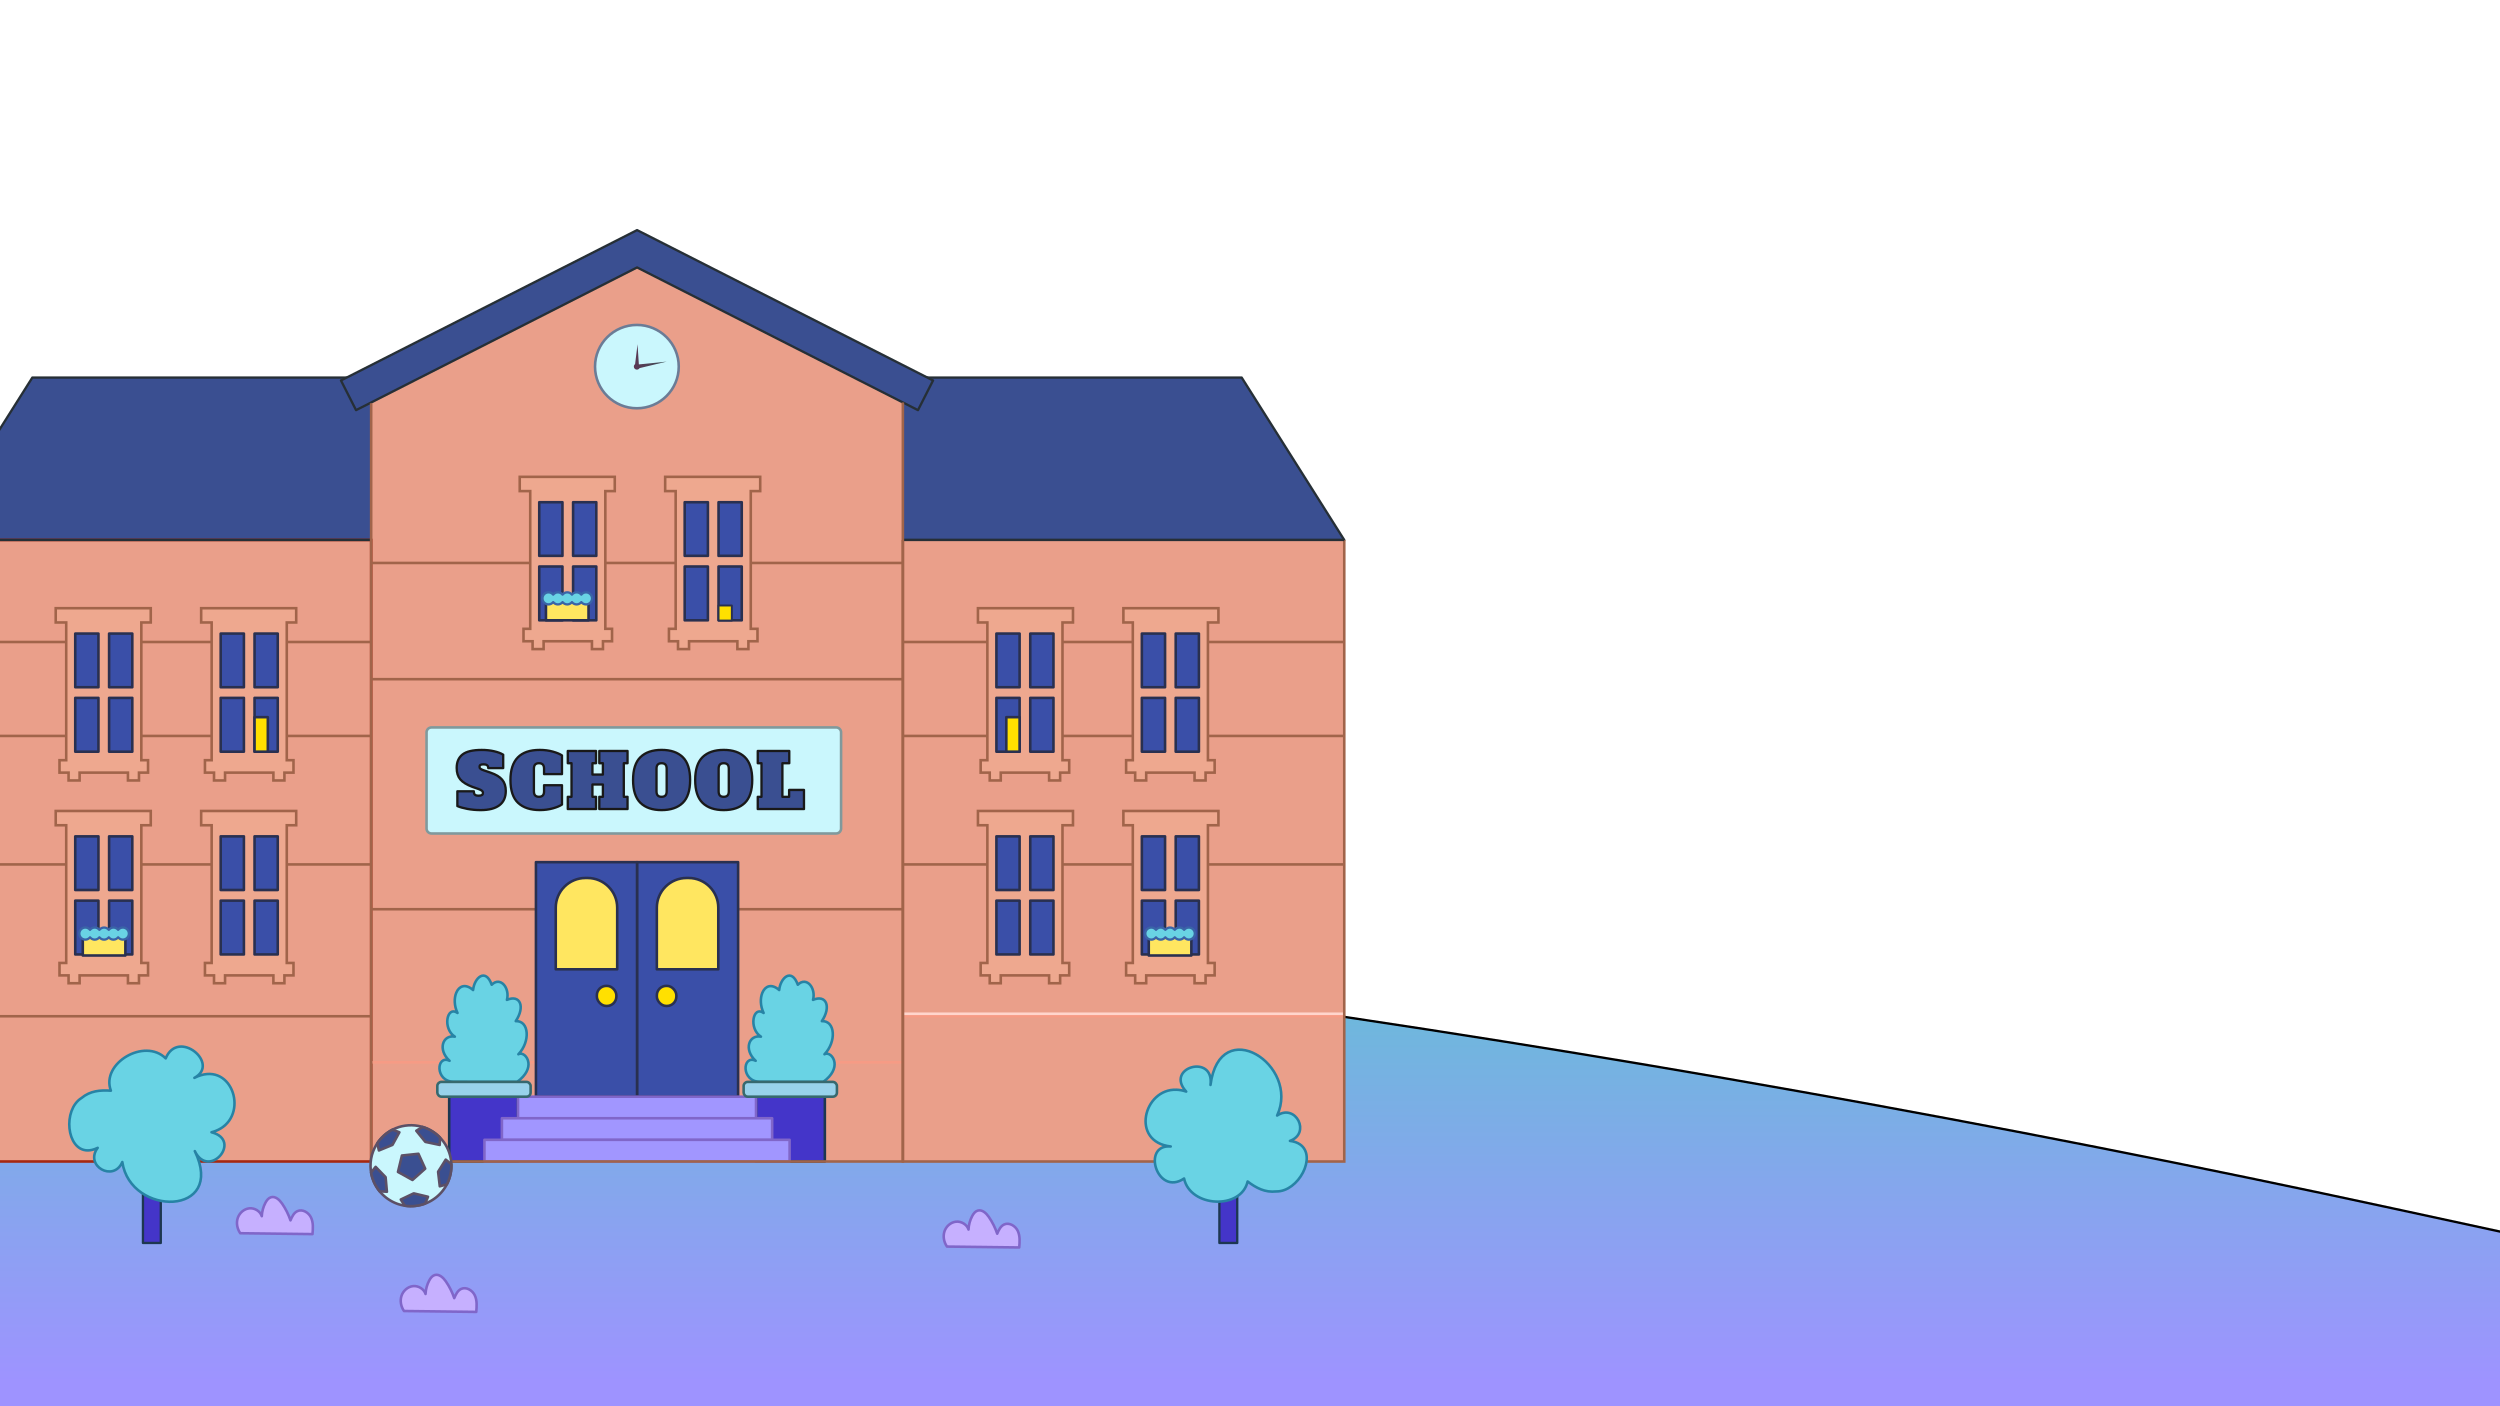 <?xml version="1.0" encoding="UTF-8"?>
<svg id="uuid-75a89016-8267-45ff-9e01-860a6e467dc3" data-name="레이어 2" xmlns="http://www.w3.org/2000/svg" xmlns:xlink="http://www.w3.org/1999/xlink" viewBox="0 0 1920 1080">
  <defs>
    <clipPath id="uuid-96daad56-88a2-4ec5-bf63-8235848f704a">
      <rect width="1920" height="1080" style="fill: none;"/>
    </clipPath>
    <linearGradient id="uuid-18632d37-ad76-4818-9f1e-8d6ada629660" data-name="무제 그라디언트 665" x1="960.35" y1="759.93" x2="960.35" y2="1061.71" gradientUnits="userSpaceOnUse">
      <stop offset="0" stop-color="#6bbada"/>
      <stop offset="1" stop-color="#9e93ff"/>
    </linearGradient>
    <linearGradient id="uuid-1b71452e-722a-4976-8405-f54c82a0464c" data-name="무제 그라디언트 592" x1="486.77" y1="274.13" x2="511.98" y2="274.13" gradientUnits="userSpaceOnUse">
      <stop offset="0" stop-color="#5c3754"/>
      <stop offset="1" stop-color="#3a4f56"/>
    </linearGradient>
  </defs>
  <g id="uuid-a3344052-9ad0-4697-9421-62b37a89c36e" data-name="레이어 1">
    <g style="clip-path: url(#uuid-96daad56-88a2-4ec5-bf63-8235848f704a); fill: none;">
      <g>
        <g>
          <path d="m-3.71,669.37v412.64h1928.12v-135.2l-84.14-18.21C1233.18,797.17,616.77,710.52-3.71,669.37Z" style="fill: url(#uuid-18632d37-ad76-4818-9f1e-8d6ada629660);"/>
          <path d="m1924.41,946.8l-84.14-18.21C1233.18,797.17,616.77,710.52-3.71,669.37v412.64h1928.12v-135.2Z" style="fill: none; stroke: #000; stroke-linecap: round; stroke-linejoin: round; stroke-width: 1.8px;"/>
        </g>
        <g>
          <path d="m782.77,958.05c.37-4.28.71-8.8-1.11-12.7-1.82-3.9-6.6-6.76-10.5-4.94-2.74,1.28-4.13,4.29-5.3,7.07-1.53-4.55-3.7-8.88-6.42-12.84-2-2.92-5.21-5.93-8.6-4.89-1.92.59-3.22,2.35-4.17,4.12-1.71,3.2-2.69,6.79-2.85,10.42-1.22-3.9-5.51-6.46-9.58-6.04-4.07.42-7.61,3.56-8.89,7.45s-.41,8.31,1.92,11.67l55.5.68Z" style="fill: #c6b0ff; stroke: #8066c9; stroke-linejoin: round; stroke-width: 2px;"/>
          <path d="m365.77,1007.54c.37-4.28.71-8.8-1.11-12.7-1.82-3.9-6.6-6.76-10.5-4.94-2.74,1.28-4.13,4.29-5.3,7.07-1.53-4.55-3.7-8.88-6.42-12.84-2-2.92-5.21-5.93-8.6-4.89-1.92.59-3.22,2.35-4.17,4.12-1.71,3.2-2.69,6.79-2.85,10.42-1.22-3.9-5.51-6.46-9.58-6.04s-7.61,3.56-8.89,7.45-.41,8.31,1.92,11.67l55.5.68Z" style="fill: #c6b0ff; stroke: #8066c9; stroke-linejoin: round; stroke-width: 2px;"/>
          <path d="m240,947.8c.37-4.28.71-8.8-1.11-12.7-1.82-3.9-6.6-6.76-10.5-4.94-2.74,1.28-4.13,4.29-5.3,7.07-1.53-4.55-3.7-8.88-6.42-12.84-2-2.92-5.21-5.93-8.6-4.89-1.92.59-3.22,2.35-4.17,4.12-1.71,3.2-2.69,6.79-2.85,10.42-1.22-3.9-5.51-6.46-9.58-6.04s-7.61,3.56-8.89,7.45c-1.28,3.88-.41,8.31,1.92,11.67l55.5.68Z" style="fill: #c6b0ff; stroke: #8066c9; stroke-linejoin: round; stroke-width: 2px;"/>
        </g>
        <g>
          <polygon points="24.85 289.96 953.61 289.96 1032.39 414.7 -53.93 414.7 24.85 289.96" style="fill: #3a4f91; stroke: #262f36; stroke-linejoin: round; stroke-width: 1.8px;"/>
          <rect x="693.4" y="414.7" width="338.99" height="477.33" transform="translate(1725.79 1306.74) rotate(-180)" style="fill: #ea9f8a; isolation: isolate;"/>
          <polygon points="285.13 291.22 489.27 187.56 693.33 291.22 693.4 291.22 693.4 291.25 693.4 291.25 693.4 291.25 693.4 892.03 285.05 892.03 285.05 291.22 285.13 291.22" style="fill: #ea9f8a; isolation: isolate;"/>
          <rect x="-53.93" y="414.7" width="338.99" height="477.33" style="fill: #ea9f8a; isolation: isolate;"/>
          <rect x="-53.93" y="414.7" width="338.99" height="477.33" style="fill: none; stroke: #a52811; stroke-miterlimit: 10; stroke-width: 2px;"/>
          <path d="m327.59,562.46v73.87c0,2.09,1.69,3.78,3.79,3.78h310.78c2.1,0,3.79-1.69,3.79-3.78v-73.87c0-2.1-1.69-3.79-3.79-3.79h-310.78c-2.1,0-3.79,1.69-3.79,3.79Z" style="fill: #caf7fd; stroke: #80999c; stroke-miterlimit: 10; stroke-width: 2px;"/>
          <line x1="693.4" y1="432.35" x2="285.06" y2="432.35" style="fill: none; stroke: #a1644a; stroke-miterlimit: 10; stroke-width: 2px;"/>
          <line x1="693.4" y1="521.61" x2="285.06" y2="521.61" style="fill: none; stroke: #a1644a; stroke-miterlimit: 10; stroke-width: 2px;"/>
          <line x1="693.4" y1="698.28" x2="285.06" y2="698.28" style="fill: none; stroke: #a1644a; stroke-miterlimit: 10; stroke-width: 2px;"/>
          <line x1="693.4" y1="815.85" x2="285.06" y2="815.85" style="fill: none; stroke: #f69b85; stroke-linejoin: round; stroke-width: 2px;"/>
          <g>
            <g>
              <rect x="489.23" y="662.13" width="77.63" height="180.13" style="fill: #3a4fa8; stroke: #293050; stroke-linejoin: round; stroke-width: 2px;"/>
              <rect x="411.6" y="662.13" width="77.63" height="180.13" style="fill: #3a4fa8; stroke: #293050; stroke-linejoin: round; stroke-width: 2px;"/>
            </g>
            <g>
              <rect x="580.62" y="842.25" width="52.85" height="49.78" transform="translate(1214.1 1734.29) rotate(-180)" style="fill: #4435c9; stroke: #1d3751; stroke-linejoin: round; stroke-width: 2px;"/>
              <rect x="344.98" y="842.25" width="52.86" height="49.78" transform="translate(742.82 1734.29) rotate(-180)" style="fill: #4435c9; stroke: #1d3751; stroke-linejoin: round; stroke-width: 2px;"/>
            </g>
            <g>
              <rect x="397.84" y="842.25" width="182.79" height="16.66" transform="translate(978.46 1701.17) rotate(-180)" style="fill: #a196ff; stroke: #8066c9; stroke-linejoin: round; stroke-width: 2px;"/>
              <rect x="385.45" y="858.81" width="207.55" height="16.66" transform="translate(978.46 1734.29) rotate(-180)" style="fill: #a196ff; stroke: #8066c9; stroke-linejoin: round; stroke-width: 2px;"/>
              <rect x="372.05" y="875.37" width="234.36" height="16.66" transform="translate(978.46 1767.41) rotate(-180)" style="fill: #a196ff; stroke: #8066c9; stroke-linejoin: round; stroke-width: 2px;"/>
            </g>
            <g>
              <path d="m580.33,814.69c-9.41-8.66-5.13-20.24,4.07-18.53-9.62-6.11-6.14-24.17,2.05-18.2-2.6-5.42-2.66-11.39-.96-15.51,2.11-5.12,6.93-7.37,12.93-2.1.89-9.37,9.59-17.36,14.29-4.07,6.77-6.66,14.11,2.57,11.69,11.63,10.21-4.37,14.19,5.21,6.78,16.33,10.35-.49,11.35,15.77,2.02,25.44,2.8-1.71,7.06,1.34,7.7,6.35.53,4.12-1.4,9.58-8.61,14.84-.02,0-.02.02-.04.03,0,0-43.88-.03-48.26-.03-15.28,0-13.86-21.21-3.64-16.18Z" style="fill: #69d3e4; stroke: #2783a5; stroke-linejoin: round; stroke-width: 2px;"/>
              <path d="m345.24,814.69c-9.41-8.66-5.13-20.24,4.07-18.53-9.62-6.11-6.14-24.17,2.05-18.2-2.6-5.42-2.66-11.39-.96-15.51,2.11-5.12,6.93-7.37,12.93-2.1.89-9.37,9.59-17.36,14.29-4.07,6.77-6.66,14.11,2.57,11.69,11.63,10.21-4.37,14.19,5.21,6.78,16.33,10.35-.49,11.35,15.77,2.02,25.44,2.8-1.71,7.06,1.34,7.7,6.35.53,4.12-1.4,9.58-8.61,14.84-.02,0-.02.02-.04.03,0,0-43.88-.03-48.26-.03-15.28,0-13.86-21.21-3.64-16.18Z" style="fill: #69d3e4; stroke: #2783a5; stroke-linejoin: round; stroke-width: 2px;"/>
            </g>
            <rect x="571.11" y="830.91" width="71.65" height="11.35" rx="3.12" ry="3.12" transform="translate(1213.87 1673.16) rotate(-180)" style="fill: #98d2eb; stroke: #37696f; stroke-linejoin: round; stroke-width: 2px;"/>
            <rect x="335.86" y="830.91" width="71.65" height="11.35" rx="3.12" ry="3.12" transform="translate(743.37 1673.16) rotate(-180)" style="fill: #98d2eb; stroke: #37696f; stroke-linejoin: round; stroke-width: 2px;"/>
            <rect x="458.37" y="757.16" width="14.99" height="15.43" rx="7.25" ry="7.25" transform="translate(931.74 1529.74) rotate(180)" style="fill: #ffe000; stroke: #293050; stroke-linejoin: round; stroke-width: 2px;"/>
            <rect x="504.44" y="757.16" width="14.99" height="15.43" rx="7.25" ry="7.25" transform="translate(1023.88 1529.74) rotate(180)" style="fill: #ffe000; stroke: #293050; stroke-linejoin: round; stroke-width: 2px;"/>
          </g>
          <g>
            <path d="m358.8,621.21c-3.27-.63-5.78-1.35-7.54-2.15v-11.35h12.62c0,1.19.27,2.05.8,2.58.53.54,1.51.8,2.92.8,1.18,0,2.04-.18,2.55-.54.52-.36.77-.91.77-1.63s-.25-1.14-.75-1.58c-.5-.44-1.36-.89-2.58-1.35l-4.93-1.72c-4.24-1.61-7.29-3.5-9.15-5.68-1.86-2.18-2.78-5.12-2.78-8.83,0-4.51,1.48-7.94,4.44-10.29,2.96-2.35,7.9-3.53,14.82-3.53,3.33,0,6.45.34,9.38,1,2.93.67,5.29,1.56,7.08,2.67v10.27h-11.47c0-1.91-1.19-2.87-3.56-2.87-1.15,0-1.96.14-2.44.43-.48.29-.72.79-.72,1.52,0,.65.28,1.17.83,1.55.55.38,1.46.78,2.72,1.2l4.99,1.72c4.05,1.38,7,3.16,8.86,5.36,1.85,2.2,2.78,5.08,2.78,8.63,0,4.86-1.63,8.53-4.9,11.01-3.27,2.49-8.06,3.73-14.36,3.73-3.67,0-7.14-.32-10.41-.95Z" style="fill: #3a4f91; stroke: #191919; stroke-linejoin: round; stroke-width: 1.8px;"/>
            <path d="m397.91,616.65c-3.92-3.67-5.88-9.54-5.88-17.61,0-15.41,7.49-23.11,22.48-23.11,3.63,0,7,.44,10.12,1.32,3.12.88,5.44,1.85,6.97,2.92v14.34h-13.76v-4.13c0-1.45-.33-2.52-.97-3.21-.65-.69-1.63-1.03-2.93-1.03s-2.27.34-2.93,1.03-.97,1.76-.97,3.21v17.32c0,1.45.32,2.52.97,3.21.65.69,1.63,1.03,2.93,1.03s2.27-.34,2.93-1.03c.65-.69.97-1.76.97-3.21v-4.65h13.76v14.85c-1.57,1.07-3.89,2.05-6.97,2.92-3.08.88-6.41,1.32-10.01,1.32-7.22,0-12.8-1.84-16.72-5.51Z" style="fill: #3a4f91; stroke: #191919; stroke-linejoin: round; stroke-width: 1.8px;"/>
            <path d="m481.95,586.14h-2.87v25.81h2.87v9.4h-21.68v-9.4h2.75v-9.46h-8.03v9.46h2.75v9.4h-21.68v-9.4h2.87v-25.81h-2.87v-9.4s21.68,0,21.68,0v9.4s-2.75,0-2.75,0v8.72h8.03v-8.72h-2.75v-9.4s21.68,0,21.68,0v9.4Z" style="fill: #3a4f91; stroke: #191919; stroke-linejoin: round; stroke-width: 1.8px;"/>
            <path d="m491.9,616.65c-3.8-3.67-5.71-9.54-5.71-17.61,0-8.07,1.9-13.94,5.71-17.61,3.8-3.67,9.2-5.51,16.2-5.51s12.4,1.84,16.2,5.51c3.8,3.67,5.71,9.54,5.71,17.61s-1.9,13.94-5.71,17.61c-3.8,3.67-9.2,5.51-16.2,5.51s-12.4-1.84-16.2-5.51Zm19.13-5.73c.65-.69.97-1.76.97-3.21v-17.32c0-1.45-.33-2.52-.97-3.21-.65-.69-1.63-1.03-2.93-1.03s-2.27.34-2.93,1.03-.97,1.76-.97,3.21v17.32c0,1.49.32,2.57.97,3.24.65.67,1.63,1,2.93,1s2.27-.34,2.93-1.03Z" style="fill: #3a4f91; stroke: #191919; stroke-linejoin: round; stroke-width: 1.8px;"/>
            <path d="m539.61,616.65c-3.8-3.67-5.71-9.54-5.71-17.61s1.9-13.94,5.71-17.61c3.8-3.67,9.2-5.51,16.2-5.51s12.4,1.84,16.2,5.51c3.8,3.67,5.71,9.54,5.71,17.61,0,8.07-1.9,13.94-5.71,17.61-3.8,3.67-9.2,5.51-16.2,5.51s-12.4-1.84-16.2-5.51Zm19.13-5.73c.65-.69.97-1.76.97-3.21v-17.32c0-1.45-.33-2.52-.97-3.21-.65-.69-1.63-1.03-2.93-1.03s-2.27.34-2.93,1.03-.97,1.76-.97,3.21v17.32c0,1.49.32,2.57.97,3.24.65.67,1.63,1,2.93,1s2.27-.34,2.93-1.03Z" style="fill: #3a4f91; stroke: #191919; stroke-linejoin: round; stroke-width: 1.8px;"/>
            <path d="m581.96,621.35v-9.4h2.87v-25.81h-2.87v-9.4h24.2v9.4s-5.28,0-5.28,0v25.81h5.16v-5.28h11.41v14.68h-35.5Z" style="fill: #3a4f91; stroke: #191919; stroke-linejoin: round; stroke-width: 1.8px;"/>
          </g>
          <g>
            <path d="m521.28,281.55c0,17.67-14.39,32-32.15,32-17.75,0-32.15-14.33-32.15-32,0-17.67,14.39-32,32.15-32s32.15,14.33,32.15,32Z" style="fill: #caf7fd; stroke: #6b7c96; stroke-miterlimit: 10; stroke-width: 2px;"/>
            <path d="m490.76,279.86s-.09-.07-.13-.11l-1-15.39-1.88,15.29c-.59.43-.97,1.11-.97,1.89,0,1.3,1.06,2.35,2.36,2.35.86,0,1.61-.47,2.02-1.16l20.82-5.02" style="fill: url(#uuid-1b71452e-722a-4976-8405-f54c82a0464c);"/>
          </g>
          <g>
            <polygon points="510.85 377.17 510.85 366.21 583.84 366.21 583.84 377.17 576.59 377.17 576.59 482.93 581.75 482.93 581.75 492.48 574.78 492.48 574.78 498.5 566.31 498.5 566.31 492.48 529.19 492.48 529.19 498.5 520.72 498.5 520.72 492.48 513.75 492.48 513.75 482.93 518.91 482.93 518.91 377.17 510.85 377.17" style="fill: #eea88f;"/>
            <g>
              <rect x="551.84" y="385.71" width="17.82" height="41.19" style="fill: #3a4fa8; stroke: #293050; stroke-linejoin: round; stroke-width: 2px;"/>
              <rect x="525.84" y="385.71" width="17.82" height="41.19" style="fill: #3a4fa8; stroke: #293050; stroke-linejoin: round; stroke-width: 2px;"/>
              <rect x="551.84" y="435.08" width="17.82" height="41.32" style="fill: #3a4fa8; stroke: #293050; stroke-linejoin: round; stroke-width: 2px;"/>
              <rect x="525.84" y="435.08" width="17.82" height="41.32" style="fill: #3a4fa8; stroke: #293050; stroke-linejoin: round; stroke-width: 2px;"/>
            </g>
          </g>
          <rect x="551.84" y="465.02" width="10.21" height="11.56" transform="translate(1113.89 941.6) rotate(-180)" style="fill: #ffe000; stroke: #293050; stroke-linejoin: round; stroke-width: 1.49px;"/>
          <polygon points="510.85 377.17 510.85 366.21 583.84 366.21 583.84 377.17 576.59 377.17 576.59 482.93 581.75 482.93 581.75 492.48 574.78 492.48 574.78 498.5 566.31 498.5 566.31 492.48 529.19 492.48 529.19 498.5 520.72 498.5 520.72 492.48 513.75 492.48 513.75 482.93 518.91 482.93 518.91 377.17 510.85 377.17" style="fill: none; stroke: #a1644a; stroke-miterlimit: 10; stroke-width: 2px;"/>
          <line x1="1032.39" y1="493.05" x2="693.4" y2="493.05" style="fill: none; stroke: #a1644a; stroke-miterlimit: 10; stroke-width: 2px;"/>
          <line x1="1032.39" y1="565.2" x2="693.4" y2="565.2" style="fill: none; stroke: #a1644a; stroke-miterlimit: 10; stroke-width: 2px;"/>
          <line x1="1032.39" y1="663.88" x2="693.4" y2="663.88" style="fill: none; stroke: #a1644a; stroke-miterlimit: 10; stroke-width: 2px;"/>
          <g>
            <line x1="1032.39" y1="780.48" x2="693.4" y2="780.48" style="fill: none; stroke: #f69b85; stroke-linejoin: round; stroke-width: 2px;"/>
            <line x1="1032.39" y1="778.55" x2="693.4" y2="778.55" style="fill: none; stroke: #ffd5cc; stroke-linejoin: round; stroke-width: 2px;"/>
          </g>
          <line x1="284.57" y1="493.05" x2="-54.42" y2="493.05" style="fill: none; stroke: #a1644a; stroke-miterlimit: 10; stroke-width: 2px;"/>
          <line x1="284.57" y1="565.2" x2="-54.42" y2="565.2" style="fill: none; stroke: #a1644a; stroke-miterlimit: 10; stroke-width: 2px;"/>
          <line x1="284.57" y1="663.88" x2="-54.42" y2="663.88" style="fill: none; stroke: #a1644a; stroke-miterlimit: 10; stroke-width: 2px;"/>
          <line x1="284.57" y1="780.48" x2="-54.42" y2="780.48" style="fill: none; stroke: #a1644a; stroke-miterlimit: 10; stroke-width: 2px;"/>
          <g>
            <g>
              <g>
                <polygon points="42.79 478.06 42.79 467.1 115.78 467.1 115.78 478.06 108.54 478.06 108.54 583.83 113.7 583.83 113.7 593.38 106.73 593.38 106.73 599.39 98.26 599.39 98.26 593.38 61.14 593.38 61.14 599.39 52.66 599.39 52.66 593.38 45.7 593.38 45.7 583.83 50.85 583.83 50.85 478.06 42.79 478.06" style="fill: #eea88f;"/>
                <g>
                  <rect x="83.79" y="486.6" width="17.82" height="41.19" style="fill: #3a4fa8; stroke: #293050; stroke-linejoin: round; stroke-width: 2px;"/>
                  <rect x="57.79" y="486.6" width="17.82" height="41.19" style="fill: #3a4fa8; stroke: #293050; stroke-linejoin: round; stroke-width: 2px;"/>
                  <rect x="83.79" y="535.97" width="17.82" height="41.32" style="fill: #3a4fa8; stroke: #293050; stroke-linejoin: round; stroke-width: 2px;"/>
                  <rect x="57.79" y="535.97" width="17.82" height="41.32" style="fill: #3a4fa8; stroke: #293050; stroke-linejoin: round; stroke-width: 2px;"/>
                </g>
              </g>
              <g>
                <polygon points="154.49 478.06 154.49 467.1 227.48 467.1 227.48 478.06 220.24 478.06 220.24 583.83 225.4 583.83 225.4 593.38 218.43 593.38 218.43 599.39 209.96 599.39 209.96 593.38 172.84 593.38 172.84 599.39 164.36 599.39 164.36 593.38 157.4 593.38 157.4 583.83 162.55 583.83 162.55 478.06 154.49 478.06" style="fill: #eea88f;"/>
                <polygon points="154.49 478.06 154.49 467.1 227.48 467.1 227.48 478.06 220.24 478.06 220.24 583.83 225.4 583.83 225.4 593.38 218.43 593.38 218.43 599.39 209.96 599.39 209.96 593.38 172.84 593.38 172.84 599.39 164.36 599.39 164.36 593.38 157.4 593.38 157.4 583.83 162.55 583.83 162.55 478.06 154.49 478.06" style="fill: none; stroke: #a1644a; stroke-miterlimit: 10; stroke-width: 2px;"/>
                <g>
                  <rect x="195.49" y="486.6" width="17.82" height="41.19" style="fill: #3a4fa8; stroke: #293050; stroke-linejoin: round; stroke-width: 2px;"/>
                  <rect x="169.49" y="486.6" width="17.82" height="41.19" style="fill: #3a4fa8; stroke: #293050; stroke-linejoin: round; stroke-width: 2px;"/>
                  <rect x="195.49" y="535.97" width="17.82" height="41.32" style="fill: #3a4fa8; stroke: #293050; stroke-linejoin: round; stroke-width: 2px;"/>
                  <rect x="169.49" y="535.97" width="17.82" height="41.32" style="fill: #3a4fa8; stroke: #293050; stroke-linejoin: round; stroke-width: 2px;"/>
                </g>
              </g>
              <rect x="195.49" y="550.79" width="10.21" height="26.5" transform="translate(401.19 1128.08) rotate(-180)" style="fill: #ffe000; stroke: #293050; stroke-linejoin: round; stroke-width: 2px;"/>
              <g>
                <polygon points="154.49 633.79 154.49 622.83 227.48 622.83 227.48 633.79 220.24 633.79 220.24 739.55 225.4 739.55 225.4 749.1 218.43 749.1 218.43 755.12 209.96 755.12 209.96 749.1 172.84 749.1 172.84 755.12 164.36 755.12 164.36 749.1 157.4 749.1 157.4 739.55 162.55 739.55 162.55 633.79 154.49 633.79" style="fill: #eea88f;"/>
                <g>
                  <rect x="195.49" y="642.33" width="17.82" height="41.19" style="fill: #3a4fa8; stroke: #293050; stroke-linejoin: round; stroke-width: 2px;"/>
                  <rect x="169.49" y="642.33" width="17.82" height="41.19" style="fill: #3a4fa8; stroke: #293050; stroke-linejoin: round; stroke-width: 2px;"/>
                  <rect x="195.49" y="691.7" width="17.82" height="41.32" style="fill: #3a4fa8; stroke: #293050; stroke-linejoin: round; stroke-width: 2px;"/>
                  <rect x="169.49" y="691.7" width="17.82" height="41.32" style="fill: #3a4fa8; stroke: #293050; stroke-linejoin: round; stroke-width: 2px;"/>
                </g>
              </g>
              <g>
                <polygon points="42.79 633.79 42.79 622.83 115.78 622.83 115.78 633.79 108.54 633.79 108.54 739.55 113.7 739.55 113.7 749.1 106.73 749.1 106.73 755.12 98.26 755.12 98.26 749.1 61.14 749.1 61.14 755.12 52.66 755.12 52.66 749.1 45.7 749.1 45.7 739.55 50.85 739.55 50.85 633.79 42.79 633.79" style="fill: #eea88f;"/>
                <g>
                  <rect x="83.79" y="642.33" width="17.82" height="41.19" style="fill: #3a4fa8; stroke: #293050; stroke-linejoin: round; stroke-width: 2px;"/>
                  <rect x="57.79" y="642.33" width="17.82" height="41.19" style="fill: #3a4fa8; stroke: #293050; stroke-linejoin: round; stroke-width: 2px;"/>
                  <rect x="83.79" y="691.7" width="17.82" height="41.32" style="fill: #3a4fa8; stroke: #293050; stroke-linejoin: round; stroke-width: 2px;"/>
                  <rect x="57.79" y="691.7" width="17.82" height="41.32" style="fill: #3a4fa8; stroke: #293050; stroke-linejoin: round; stroke-width: 2px;"/>
                </g>
              </g>
              <g>
                <rect x="63.59" y="718.72" width="32.71" height="15.12" transform="translate(159.88 1452.55) rotate(-180)" style="fill: #ffe660;"/>
                <rect x="63.59" y="718.72" width="32.71" height="15.12" transform="translate(159.88 1452.55) rotate(-180)" style="fill: none; stroke: #293050; stroke-linejoin: round; stroke-width: 2px;"/>
                <path d="m65.54,712.35c1.46,0,2.75.69,3.6,1.75.85-1.06,2.14-1.75,3.6-1.75,1.46,0,2.75.69,3.6,1.75.85-1.06,2.14-1.75,3.6-1.75,1.46,0,2.75.69,3.6,1.75.85-1.06,2.14-1.75,3.6-1.75s2.75.69,3.6,1.75c.85-1.06,2.14-1.75,3.6-1.75,2.56,0,4.64,2.08,4.64,4.64s-2.08,4.64-4.64,4.64c-1.46,0-2.75-.69-3.6-1.75-.85,1.06-2.14,1.75-3.6,1.75-1.46,0-2.75-.69-3.6-1.75-.85,1.06-2.14,1.75-3.6,1.75-1.46,0-2.75-.69-3.6-1.75-.85,1.06-2.14,1.75-3.6,1.75-1.46,0-2.75-.69-3.6-1.75-.85,1.06-2.14,1.75-3.6,1.75-2.56,0-4.64-2.08-4.64-4.64s2.08-4.64,4.64-4.64Z" style="fill: #69d3e4; stroke: #3a64a7; stroke-linejoin: round; stroke-width: 1.8px;"/>
              </g>
            </g>
            <polygon points="42.79 478.06 42.79 467.1 115.78 467.1 115.78 478.06 108.54 478.06 108.54 583.83 113.7 583.83 113.7 593.38 106.73 593.38 106.73 599.39 98.26 599.39 98.26 593.38 61.14 593.38 61.14 599.39 52.66 599.39 52.66 593.38 45.7 593.38 45.7 583.83 50.85 583.83 50.85 478.06 42.79 478.06" style="fill: none; stroke: #a1644a; stroke-miterlimit: 10; stroke-width: 2px;"/>
            <polygon points="154.49 633.79 154.49 622.83 227.48 622.83 227.48 633.79 220.24 633.79 220.24 739.55 225.4 739.55 225.4 749.1 218.43 749.1 218.43 755.12 209.96 755.12 209.96 749.1 172.84 749.1 172.84 755.12 164.36 755.12 164.36 749.1 157.4 749.1 157.4 739.55 162.55 739.55 162.55 633.79 154.49 633.79" style="fill: none; stroke: #a1644a; stroke-miterlimit: 10; stroke-width: 2px;"/>
            <polygon points="42.79 633.79 42.79 622.83 115.78 622.83 115.78 633.79 108.54 633.79 108.54 739.55 113.7 739.55 113.7 749.1 106.73 749.1 106.73 755.12 98.26 755.12 98.26 749.1 61.14 749.1 61.14 755.12 52.66 755.12 52.66 749.1 45.7 749.1 45.7 739.55 50.85 739.55 50.85 633.79 42.79 633.79" style="fill: none; stroke: #a1644a; stroke-miterlimit: 10; stroke-width: 2px;"/>
          </g>
          <g>
            <g>
              <g>
                <polygon points="935.75 478.06 935.75 467.1 862.76 467.1 862.76 478.06 870 478.06 870 583.83 864.85 583.83 864.85 593.38 871.81 593.38 871.81 599.39 880.28 599.39 880.28 593.38 917.41 593.38 917.41 599.39 925.88 599.39 925.88 593.38 932.84 593.38 932.84 583.83 927.69 583.83 927.69 478.06 935.75 478.06" style="fill: #eea88f;"/>
                <g>
                  <rect x="876.94" y="486.6" width="17.82" height="41.19" style="fill: #3a4fa8; stroke: #293050; stroke-linejoin: round; stroke-width: 2px;"/>
                  <rect x="902.94" y="486.6" width="17.82" height="41.19" style="fill: #3a4fa8; stroke: #293050; stroke-linejoin: round; stroke-width: 2px;"/>
                  <rect x="876.94" y="535.97" width="17.82" height="41.32" style="fill: #3a4fa8; stroke: #293050; stroke-linejoin: round; stroke-width: 2px;"/>
                  <rect x="902.94" y="535.97" width="17.82" height="41.32" style="fill: #3a4fa8; stroke: #293050; stroke-linejoin: round; stroke-width: 2px;"/>
                </g>
              </g>
              <g>
                <polygon points="824.05 478.06 824.05 467.1 751.06 467.1 751.06 478.06 758.3 478.06 758.3 583.83 753.15 583.83 753.15 593.38 760.11 593.38 760.11 599.39 768.58 599.39 768.58 593.38 805.71 593.38 805.71 599.39 814.18 599.39 814.18 593.38 821.14 593.38 821.14 583.83 815.99 583.83 815.99 478.06 824.05 478.06" style="fill: #eea88f;"/>
                <polygon points="824.05 478.06 824.05 467.1 751.06 467.1 751.06 478.06 758.3 478.06 758.3 583.83 753.15 583.83 753.15 593.38 760.11 593.38 760.11 599.39 768.58 599.39 768.58 593.38 805.71 593.38 805.71 599.39 814.18 599.39 814.18 593.38 821.14 593.38 821.14 583.83 815.99 583.83 815.99 478.06 824.05 478.06" style="fill: none; stroke: #a1644a; stroke-miterlimit: 10; stroke-width: 2px;"/>
                <g>
                  <rect x="765.24" y="486.6" width="17.82" height="41.19" style="fill: #3a4fa8; stroke: #293050; stroke-linejoin: round; stroke-width: 2px;"/>
                  <rect x="791.24" y="486.6" width="17.82" height="41.19" style="fill: #3a4fa8; stroke: #293050; stroke-linejoin: round; stroke-width: 2px;"/>
                  <rect x="765.24" y="535.97" width="17.82" height="41.32" style="fill: #3a4fa8; stroke: #293050; stroke-linejoin: round; stroke-width: 2px;"/>
                  <rect x="791.24" y="535.97" width="17.82" height="41.32" style="fill: #3a4fa8; stroke: #293050; stroke-linejoin: round; stroke-width: 2px;"/>
                </g>
              </g>
              <rect x="772.85" y="550.79" width="10.21" height="26.5" style="fill: #ffe000; stroke: #293050; stroke-linejoin: round; stroke-width: 2px;"/>
              <g>
                <polygon points="824.05 633.79 824.05 622.83 751.06 622.83 751.06 633.79 758.3 633.79 758.3 739.55 753.15 739.55 753.15 749.1 760.11 749.1 760.11 755.12 768.58 755.12 768.58 749.1 805.71 749.1 805.71 755.12 814.18 755.12 814.18 749.1 821.14 749.1 821.14 739.55 815.99 739.55 815.99 633.79 824.05 633.79" style="fill: #eea88f;"/>
                <g>
                  <rect x="765.24" y="642.33" width="17.82" height="41.19" style="fill: #3a4fa8; stroke: #293050; stroke-linejoin: round; stroke-width: 2px;"/>
                  <rect x="791.24" y="642.33" width="17.82" height="41.19" style="fill: #3a4fa8; stroke: #293050; stroke-linejoin: round; stroke-width: 2px;"/>
                  <rect x="765.24" y="691.7" width="17.82" height="41.32" style="fill: #3a4fa8; stroke: #293050; stroke-linejoin: round; stroke-width: 2px;"/>
                  <rect x="791.24" y="691.7" width="17.82" height="41.32" style="fill: #3a4fa8; stroke: #293050; stroke-linejoin: round; stroke-width: 2px;"/>
                </g>
              </g>
              <g>
                <polygon points="935.75 633.79 935.75 622.83 862.76 622.83 862.76 633.79 870 633.79 870 739.55 864.85 739.55 864.85 749.1 871.81 749.1 871.81 755.12 880.28 755.12 880.28 749.1 917.41 749.1 917.41 755.12 925.88 755.12 925.88 749.1 932.84 749.1 932.84 739.55 927.69 739.55 927.69 633.79 935.75 633.79" style="fill: #eea88f;"/>
                <g>
                  <rect x="876.94" y="642.33" width="17.82" height="41.19" style="fill: #3a4fa8; stroke: #293050; stroke-linejoin: round; stroke-width: 2px;"/>
                  <rect x="902.94" y="642.33" width="17.82" height="41.19" style="fill: #3a4fa8; stroke: #293050; stroke-linejoin: round; stroke-width: 2px;"/>
                  <rect x="876.94" y="691.7" width="17.82" height="41.32" style="fill: #3a4fa8; stroke: #293050; stroke-linejoin: round; stroke-width: 2px;"/>
                  <rect x="902.94" y="691.7" width="17.82" height="41.32" style="fill: #3a4fa8; stroke: #293050; stroke-linejoin: round; stroke-width: 2px;"/>
                </g>
              </g>
              <g>
                <rect x="882.25" y="718.72" width="32.71" height="15.12" style="fill: #ffe660;"/>
                <rect x="882.25" y="718.72" width="32.71" height="15.12" style="fill: none; stroke: #293050; stroke-linejoin: round; stroke-width: 2px;"/>
                <path d="m913,712.35c-1.46,0-2.75.69-3.6,1.75-.85-1.06-2.14-1.75-3.6-1.75-1.46,0-2.75.69-3.6,1.75-.85-1.06-2.14-1.75-3.6-1.75s-2.75.69-3.6,1.75c-.85-1.06-2.14-1.75-3.6-1.75-1.46,0-2.75.69-3.6,1.75-.85-1.06-2.14-1.75-3.6-1.75-2.56,0-4.64,2.08-4.64,4.64s2.08,4.64,4.64,4.64c1.46,0,2.75-.69,3.6-1.75.85,1.06,2.14,1.75,3.6,1.75s2.75-.69,3.6-1.75c.85,1.06,2.14,1.75,3.6,1.75s2.75-.69,3.6-1.75c.85,1.06,2.14,1.75,3.6,1.75s2.75-.69,3.6-1.75c.85,1.06,2.14,1.75,3.6,1.75,2.56,0,4.64-2.08,4.64-4.64s-2.08-4.64-4.64-4.64Z" style="fill: #69d3e4; stroke: #3a64a7; stroke-linejoin: round; stroke-width: 1.8px;"/>
              </g>
            </g>
            <polygon points="935.75 478.06 935.75 467.1 862.76 467.1 862.76 478.06 870 478.06 870 583.83 864.85 583.83 864.85 593.38 871.81 593.38 871.81 599.39 880.28 599.39 880.28 593.38 917.41 593.38 917.41 599.39 925.88 599.39 925.88 593.38 932.84 593.38 932.84 583.83 927.69 583.83 927.69 478.06 935.75 478.06" style="fill: none; stroke: #a1644a; stroke-miterlimit: 10; stroke-width: 2px;"/>
            <polygon points="824.05 633.79 824.05 622.83 751.06 622.83 751.06 633.79 758.3 633.79 758.3 739.55 753.15 739.55 753.15 749.1 760.11 749.1 760.11 755.12 768.58 755.12 768.58 749.1 805.71 749.1 805.71 755.12 814.18 755.12 814.18 749.1 821.14 749.1 821.14 739.55 815.99 739.55 815.99 633.79 824.05 633.79" style="fill: none; stroke: #a1644a; stroke-miterlimit: 10; stroke-width: 2px;"/>
            <polygon points="935.75 633.79 935.75 622.83 862.76 622.83 862.76 633.79 870 633.79 870 739.55 864.85 739.55 864.85 749.1 871.81 749.1 871.81 755.12 880.28 755.12 880.28 749.1 917.41 749.1 917.41 755.12 925.88 755.12 925.88 749.1 932.84 749.1 932.84 739.55 927.69 739.55 927.69 633.79 935.75 633.79" style="fill: none; stroke: #a1644a; stroke-miterlimit: 10; stroke-width: 2px;"/>
          </g>
          <path d="m504.44,674.3h47.2v47.32c0,12.59-10.22,22.82-22.82,22.82h-1.56c-12.59,0-22.82-10.22-22.82-22.82v-47.32h0Z" transform="translate(1056.08 1418.73) rotate(-180)" style="fill: #ffe660;"/>
          <path d="m426.82,674.3h47.2v47.32c0,12.59-10.22,22.82-22.82,22.82h-1.56c-12.59,0-22.82-10.22-22.82-22.82v-47.32h0Z" transform="translate(900.83 1418.73) rotate(-180)" style="fill: #ffe660;"/>
          <path d="m504.44,674.3h47.2v47.32c0,12.59-10.22,22.82-22.82,22.82h-1.56c-12.59,0-22.82-10.22-22.82-22.82v-47.32h0Z" transform="translate(1056.08 1418.73) rotate(-180)" style="fill: none; stroke: #293050; stroke-linejoin: round; stroke-width: 2px;"/>
          <path d="m426.82,674.3h47.2v47.32c0,12.59-10.22,22.82-22.82,22.82h-1.56c-12.59,0-22.82-10.22-22.82-22.82v-47.32h0Z" transform="translate(900.83 1418.73) rotate(-180)" style="fill: none; stroke: #293050; stroke-linejoin: round; stroke-width: 2px;"/>
          <polyline points="693.4 414.7 693.4 892.04 1032.39 892.04 1032.39 414.7" style="fill: none; stroke: #a1644a; stroke-miterlimit: 10; stroke-width: 2px;"/>
          <line x1="-53.93" y1="414.7" x2="285.05" y2="414.7" style="fill: #3a4f91; stroke: #262f36; stroke-linejoin: round; stroke-width: 1.8px;"/>
          <polygon points="273.44 314.99 489.27 205.4 705.01 314.99 716.59 292.19 489.27 176.72 261.86 292.19 273.44 314.99" style="fill: #3a4f91; stroke: #262f36; stroke-linejoin: round; stroke-width: 1.8px;"/>
          <g>
            <g>
              <polygon points="399.15 377.17 399.15 366.21 472.14 366.21 472.14 377.17 464.89 377.17 464.89 482.93 470.05 482.93 470.05 492.48 463.08 492.48 463.08 498.5 454.61 498.5 454.61 492.48 417.49 492.48 417.49 498.5 409.02 498.5 409.02 492.48 402.05 492.48 402.05 482.93 407.21 482.93 407.21 377.17 399.15 377.17" style="fill: #eea88f;"/>
              <g>
                <rect x="440.14" y="385.71" width="17.82" height="41.19" style="fill: #3a4fa8; stroke: #293050; stroke-linejoin: round; stroke-width: 2px;"/>
                <rect x="414.14" y="385.71" width="17.82" height="41.19" style="fill: #3a4fa8; stroke: #293050; stroke-linejoin: round; stroke-width: 2px;"/>
                <rect x="440.14" y="435.08" width="17.82" height="41.32" style="fill: #3a4fa8; stroke: #293050; stroke-linejoin: round; stroke-width: 2px;"/>
                <rect x="414.14" y="435.08" width="17.82" height="41.32" style="fill: #3a4fa8; stroke: #293050; stroke-linejoin: round; stroke-width: 2px;"/>
              </g>
            </g>
            <g>
              <rect x="419.29" y="461.28" width="32.71" height="15.12" transform="translate(871.28 937.67) rotate(-180)" style="fill: #ffe660;"/>
              <rect x="419.29" y="461.28" width="32.71" height="15.12" transform="translate(871.28 937.67) rotate(-180)" style="fill: none; stroke: #293050; stroke-linejoin: round; stroke-width: 2px;"/>
              <path d="m421.25,454.91c1.46,0,2.75.69,3.6,1.75.85-1.06,2.14-1.75,3.6-1.75,1.46,0,2.75.69,3.6,1.75.85-1.06,2.14-1.75,3.6-1.75,1.46,0,2.75.69,3.6,1.75.85-1.06,2.14-1.75,3.6-1.75,1.46,0,2.75.69,3.6,1.75.85-1.06,2.14-1.75,3.6-1.75,2.56,0,4.64,2.08,4.64,4.64s-2.08,4.64-4.64,4.64c-1.46,0-2.75-.69-3.6-1.75-.85,1.06-2.14,1.75-3.6,1.75s-2.75-.69-3.6-1.75c-.85,1.06-2.14,1.75-3.6,1.75-1.46,0-2.75-.69-3.6-1.75-.85,1.06-2.14,1.75-3.6,1.75-1.46,0-2.75-.69-3.6-1.75-.85,1.06-2.14,1.75-3.6,1.75-2.56,0-4.64-2.08-4.64-4.64s2.08-4.64,4.64-4.64Z" style="fill: #69d3e4; stroke: #3a64a7; stroke-linejoin: round; stroke-width: 1.8px;"/>
            </g>
          </g>
          <polygon points="399.15 377.17 399.15 366.21 472.14 366.21 472.14 377.17 464.89 377.17 464.89 482.93 470.05 482.93 470.05 492.48 463.08 492.48 463.08 498.5 454.61 498.5 454.61 492.48 417.49 492.48 417.49 498.5 409.02 498.5 409.02 492.48 402.05 492.48 402.05 482.93 407.21 482.93 407.21 377.17 399.15 377.17" style="fill: none; stroke: #a1644a; stroke-miterlimit: 10; stroke-width: 2px;"/>
          <line x1="1032.39" y1="414.7" x2="693.4" y2="414.7" style="fill: #3a4f91; stroke: #262f36; stroke-linejoin: round; stroke-width: 1.8px;"/>
          <polyline points="693.4 309.09 693.4 892.03 285.05 892.03 285.05 309.73" style="fill: none; stroke: #a1644a; stroke-miterlimit: 10; stroke-width: 2px;"/>
          <g>
            <path d="m294.99,872.01c2.02-1.79,4.2-3.27,6.49-4.44h0s.01,0,.02,0c12.3-6.28,27.75-3.75,37.35,7.07,9.09,10.25,10.17,24.83,3.7,36.09-.02.04-.04.08-.06.11-.2.35-.41.7-.63,1.04-.04.07-.09.14-.14.21-.2.32-.41.63-.63.94-.07.1-.14.2-.22.3-.2.28-.4.56-.61.83-.1.13-.21.26-.31.4-.19.24-.39.48-.59.72-.14.17-.29.33-.43.5-.18.2-.35.4-.54.6-.2.21-.4.42-.6.62-.15.15-.29.3-.44.45-.36.35-.73.7-1.11,1.04-.38.34-.78.67-1.17.99-.17.14-.35.27-.53.4-.22.17-.44.34-.67.51-.24.17-.47.33-.71.5-.17.11-.33.23-.5.34-.28.19-.57.36-.85.54-.12.08-.25.15-.37.23-.32.19-.65.37-.98.55-.09.05-.17.1-.26.14-.36.19-.72.37-1.08.55-.05.03-.11.05-.16.08-.39.19-.78.36-1.18.53-.02.01-.05.02-.07.03-5.38,2.27-11.23,2.95-16.88,2.08h0s0,0,0,0c-.1-.02-.2-.04-.29-.05-.36-.06-.73-.12-1.09-.2-.18-.04-.35-.08-.53-.12-.28-.06-.56-.12-.84-.19-.19-.05-.39-.1-.58-.15-.26-.07-.53-.14-.79-.22-.2-.06-.39-.12-.59-.18-.26-.08-.52-.17-.77-.26-.19-.07-.38-.13-.57-.21-.26-.1-.52-.2-.78-.31-.18-.07-.36-.14-.54-.22-.28-.12-.56-.25-.84-.38-.15-.07-.3-.14-.46-.21-.42-.2-.85-.42-1.26-.64-.05-.02-.09-.05-.14-.08-.37-.2-.74-.41-1.11-.63-.14-.09-.28-.18-.43-.27-.27-.17-.53-.33-.8-.51-.16-.11-.32-.22-.47-.32-.24-.17-.48-.34-.72-.51-.16-.12-.32-.24-.48-.36-.23-.18-.46-.36-.69-.55-.15-.13-.31-.25-.46-.38-.23-.2-.46-.4-.69-.6-.14-.13-.28-.25-.42-.38-.25-.23-.49-.46-.73-.7-.12-.11-.23-.23-.35-.34-.35-.36-.69-.72-1.03-1.1-.28-.32-.55-.65-.82-.97h0c-10.5-12.84-9.08-31.78,3.44-42.89Z" style="fill: #caf7fd; stroke: #5c5066; stroke-miterlimit: 10; stroke-width: 2px;"/>
            <polygon points="308.68 887.43 321.36 886.09 326.56 897.54 316.78 906.22 305.64 900.05 308.68 887.43" style="fill: #3a4f91; stroke: #5c5066; stroke-linejoin: round; stroke-width: 2px;"/>
            <path d="m301.52,867.55l5.21,2.06-5.3,9.66-10.42,4.29-1.29-5.5c1.45-2.19,3.21-4.23,5.27-6.06,2.03-1.8,4.23-3.28,6.54-4.46Z" style="fill: #3a4f91; stroke: #5c5066; stroke-linejoin: round; stroke-width: 2px;"/>
            <path d="m284.98,900.51l3.51-4.37,7.66,7.92,1.01,11.22-5.64-.39c-1.66-2.04-3.09-4.32-4.23-6.82-1.12-2.47-1.89-5.01-2.33-7.56Z" style="fill: #3a4f91; stroke: #5c5066; stroke-linejoin: round; stroke-width: 2px;"/>
            <path d="m310.82,925.95l-3.02-4.72,9.95-4.73,10.96,2.62-2.17,5.22c-2.46.92-5.08,1.55-7.82,1.83-2.7.27-5.35.19-7.91-.21Z" style="fill: #3a4f91; stroke: #5c5066; stroke-linejoin: round; stroke-width: 2px;"/>
            <path d="m324.47,865.46l-4.76,2.97,6.96,8.55,11.02,2.34.28-5.64c-1.83-1.89-3.92-3.58-6.27-5.01-2.32-1.41-4.75-2.47-7.23-3.21Z" style="fill: #3a4f91; stroke: #5c5066; stroke-linejoin: round; stroke-width: 2px;"/>
            <path d="m346.66,894.15l-4.33-3.56-5.88,9.32,1.3,11.19,5.44-1.53c1.21-2.33,2.14-4.86,2.74-7.54.59-2.65.82-5.29.73-7.88Z" style="fill: #3a4f91; stroke: #5c5066; stroke-linejoin: round; stroke-width: 2px;"/>
          </g>
        </g>
        <g>
          <rect x="936.48" y="905.25" width="13.7" height="49.34" transform="translate(1886.67 1859.85) rotate(-180)" style="fill: #4435c9; stroke: #1d3751; stroke-linejoin: round; stroke-width: 1.8px;"/>
          <path d="m903.59,836.91c2.34.09,4.8.53,7.41,1.42-16.86-18.44,21.77-29.55,18.66-5.09,7.21-55.07,69.09-15.36,51.17,23.49,14.34-9.52,26.09,13.66,9.85,19.48,3.25.4,5.8,1.35,7.76,2.72,13.21,9.12-1.22,36.43-18.3,36.1-8.63.97-15.37-2.66-21.97-7.64-4.94,21.98-44.19,19.95-48.81-2.3-20.73,14.12-32.98-26.54-10.25-24.59-31.09-3.41-20.93-44.6,4.49-43.58Z" style="fill: #69d3e4; stroke: #2783a5; stroke-linejoin: round; stroke-width: 2px;"/>
          <rect x="109.79" y="905.25" width="13.7" height="49.34" transform="translate(233.28 1859.85) rotate(-180)" style="fill: #4435c9; stroke: #1d3751; stroke-linejoin: round; stroke-width: 1.8px;"/>
          <path d="m169.4,866.71c-2,1.2-4.31,2.19-6.97,2.87,24.2,6.2-2.03,36.65-12.82,14.48,24.13,50.02-49.4,50.69-55.68,8.38-6.79,15.82-29.31,2.86-18.91-10.9-2.93,1.44-5.6,2.05-7.98,1.97-16.05-.4-18.93-31.15-4.46-40.23,6.69-5.54,14.31-6.19,22.57-5.64-7.91-21.09,26.05-40.89,42.1-24.81,9.61-23.17,42.13,4.14,22.05,14.96,27.88-14.17,41.94,25.86,20.11,38.93Z" style="fill: #69d3e4; stroke: #2783a5; stroke-linejoin: round; stroke-width: 2px;"/>
        </g>
      </g>
    </g>
  </g>
</svg>